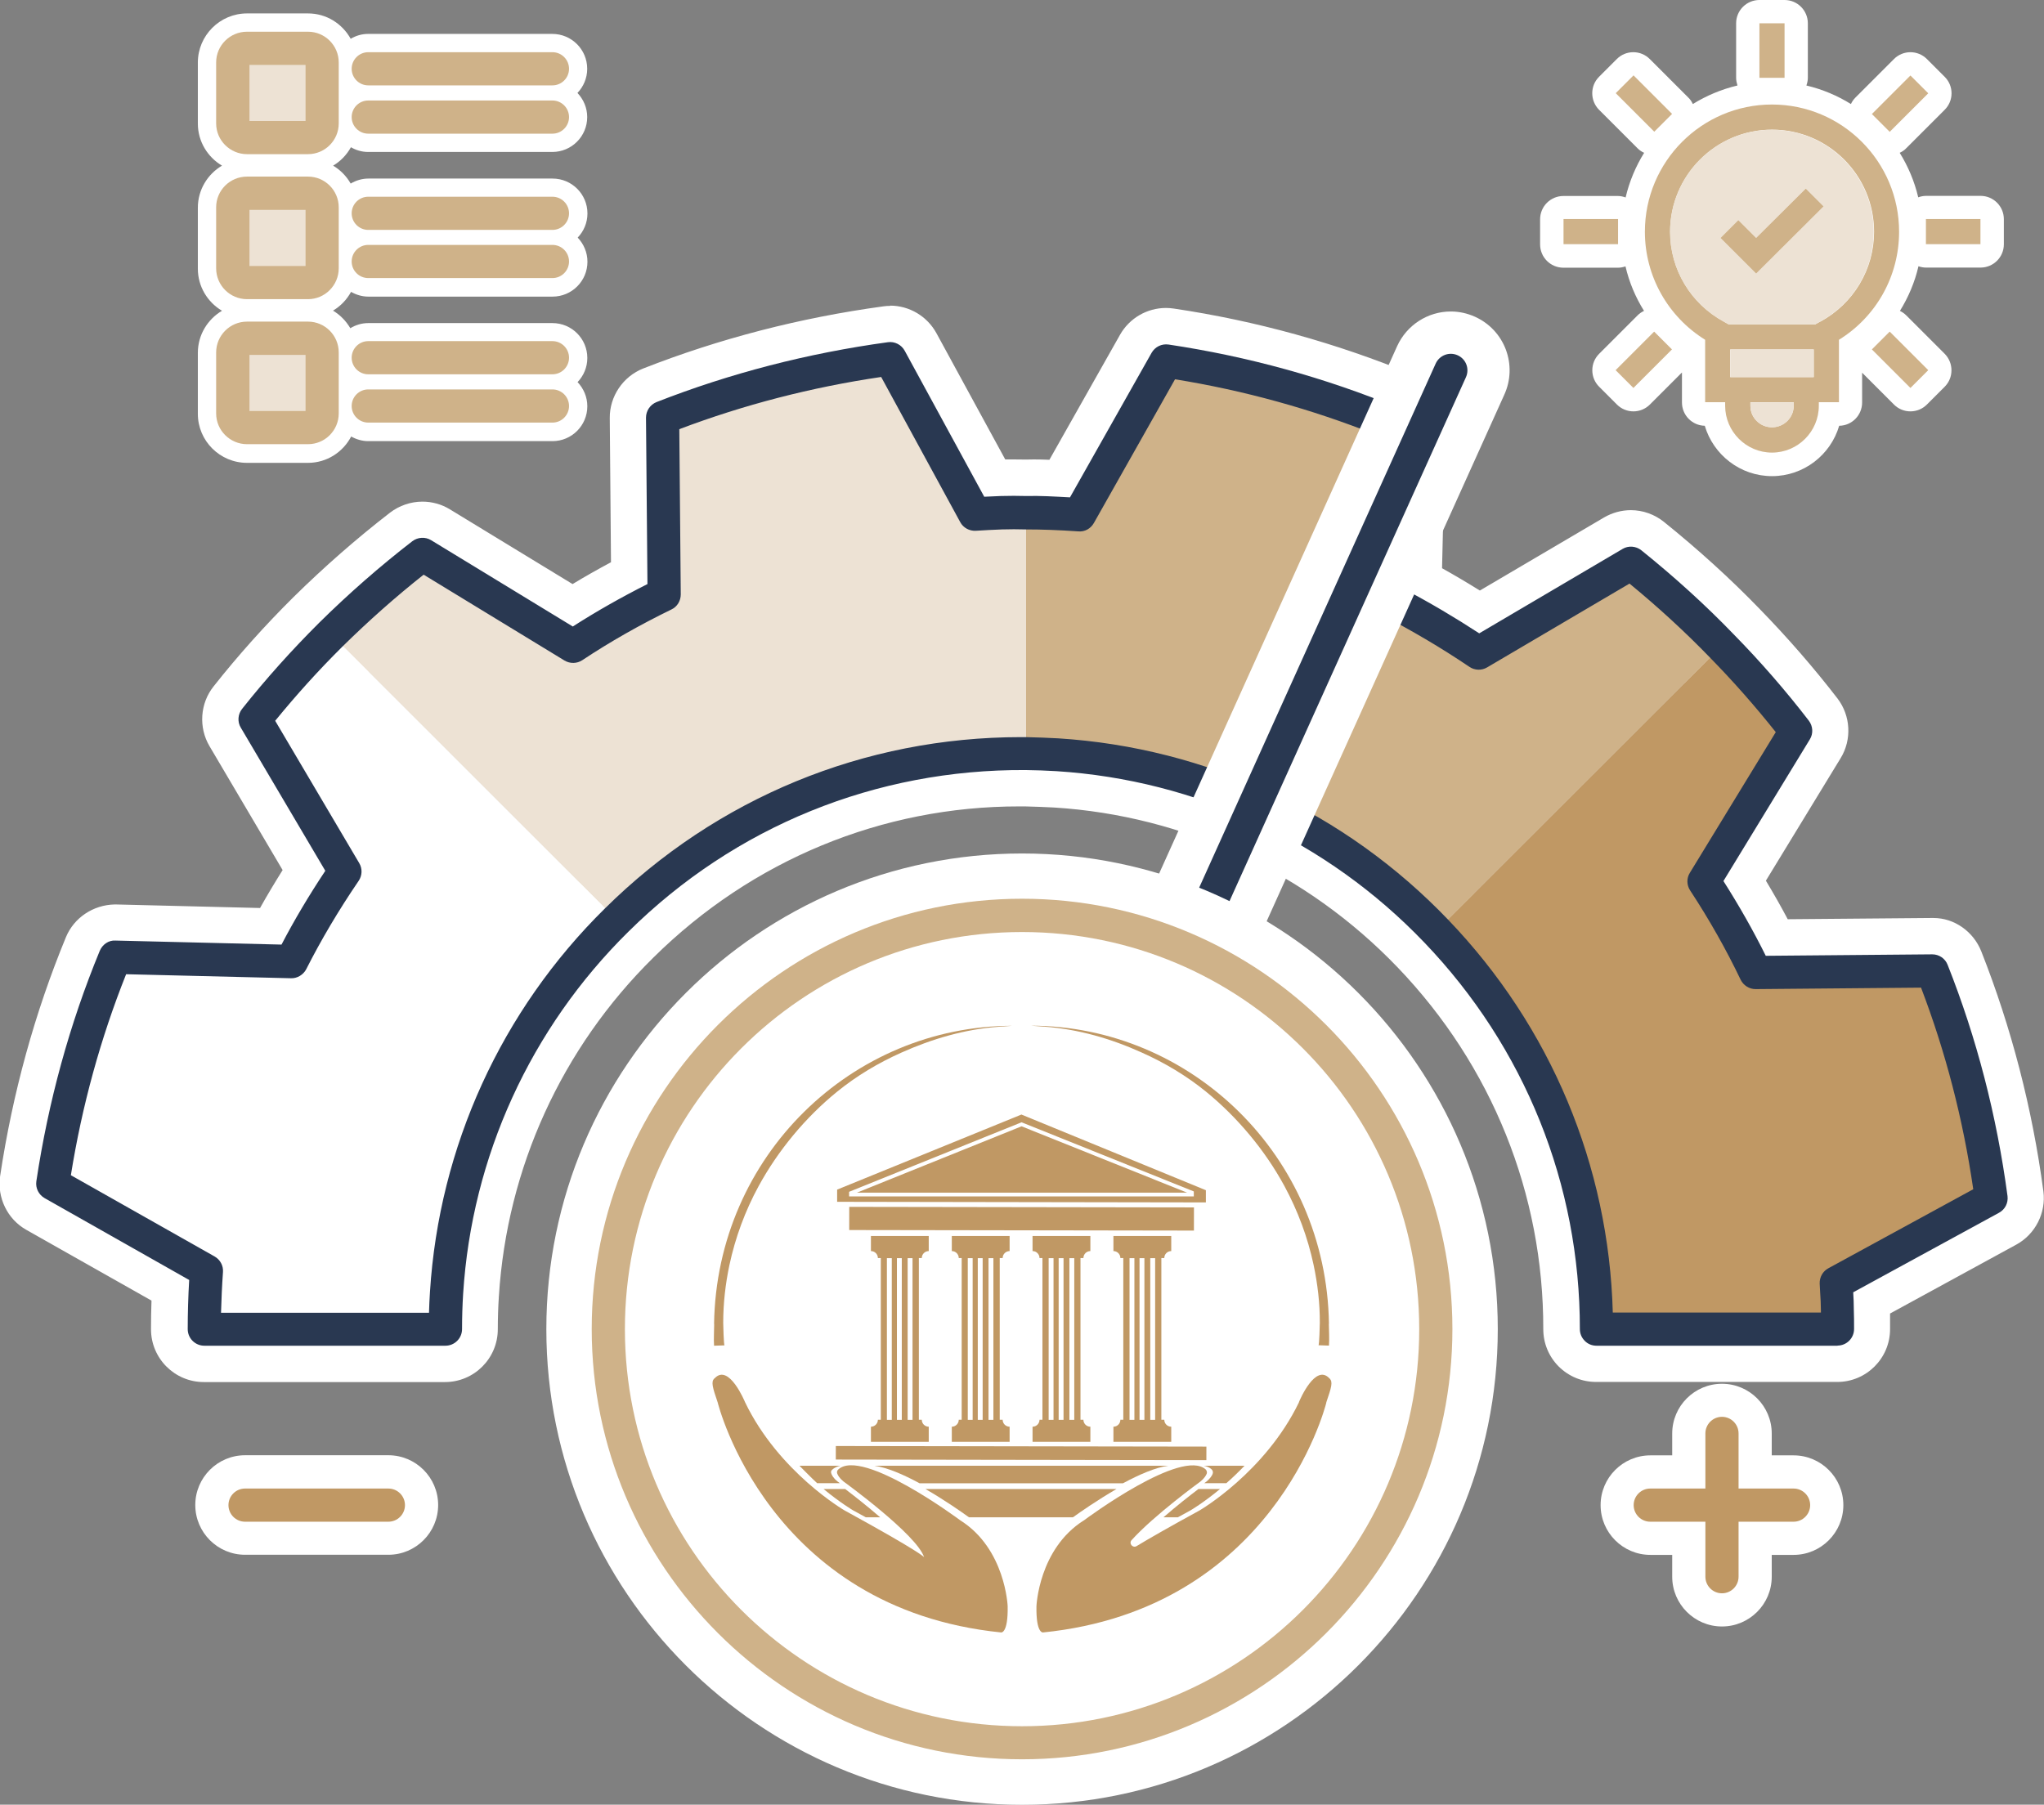 <?xml version="1.0" encoding="UTF-8"?> <svg xmlns="http://www.w3.org/2000/svg" id="Layer_2" viewBox="0 0 167.57 147.97"><rect x="0" y="0" width="167.57" height="147.97" fill="#808080" stroke="none"/><defs><style> .cls-1 { fill: #c09864; } .cls-2 { fill: #fff; } .cls-3 { fill: #ede2d4; } .cls-4 { fill: #293851; } .cls-5 { fill: #cfb289; } </style></defs><g id="Design"><g><g><g><path class="cls-2" d="M162.36,16.06h-4.47c-.22,0-.44.05-.63.12-.31-1.31-.83-2.54-1.52-3.65.19-.09.38-.21.53-.37l3.16-3.16c.36-.36.56-.84.56-1.35s-.2-.99-.56-1.35l-1.46-1.46c-.37-.37-.86-.56-1.35-.56s-.98.19-1.35.56l-3.16,3.16c-.16.16-.28.34-.37.53-1.11-.69-2.34-1.21-3.65-1.52.07-.2.12-.41.12-.63V1.91c0-1.05-.85-1.91-1.91-1.91h-2.06c-1.05,0-1.91.85-1.91,1.91v4.47c0,.22.05.43.11.63-1.31.31-2.54.83-3.66,1.52-.09-.2-.21-.38-.37-.53l-3.16-3.16c-.36-.36-.84-.56-1.35-.56s-.99.2-1.35.56l-1.46,1.46c-.74.74-.74,1.95,0,2.7l3.16,3.16c.16.16.34.28.54.37-.69,1.11-1.21,2.34-1.52,3.66-.2-.07-.41-.12-.63-.12h-4.47c-1.05,0-1.91.85-1.91,1.91v2.06c0,1.05.85,1.91,1.91,1.91h4.47c.22,0,.42-.04.62-.11.3,1.3.82,2.53,1.52,3.65-.19.09-.37.21-.52.36l-3.16,3.16c-.36.36-.56.84-.56,1.35s.2.99.56,1.35l1.46,1.46c.37.37.86.56,1.35.56s.98-.19,1.35-.56l2.63-2.63v2.46c0,1.04.83,1.89,1.87,1.91.7,2.38,2.91,4.13,5.51,4.13s4.81-1.74,5.51-4.13c1.04-.01,1.88-.86,1.88-1.91v-2.44l2.61,2.61c.36.36.84.56,1.35.56s.99-.2,1.35-.56l1.46-1.46c.74-.74.74-1.95,0-2.7l-3.16-3.16c-.15-.15-.33-.27-.51-.36.7-1.13,1.22-2.36,1.52-3.66.19.07.4.11.62.11h4.47c1.05,0,1.91-.85,1.91-1.91v-2.06c0-1.05-.85-1.91-1.91-1.91Z"></path><g><path class="cls-5" d="M145.27,8.57c-5.75,0-10.42,4.68-10.42,10.43,0,3.63,1.88,6.96,4.94,8.86v5.12h1.64v.29c0,2.12,1.73,3.84,3.84,3.84s3.84-1.72,3.84-3.84v-.29h1.65v-5.12c3.07-1.9,4.93-5.23,4.93-8.86,0-5.75-4.67-10.43-10.42-10.43ZM147.05,33.27c0,.98-.81,1.76-1.78,1.76s-1.77-.78-1.77-1.76v-.29h3.55v.29ZM148.69,30.92h-6.85v-2.27h6.85v2.27ZM149.22,26.37l-.41.23h-7.08l-.41-.23c-2.72-1.48-4.4-4.29-4.4-7.37,0-4.62,3.75-8.37,8.36-8.37s8.36,3.75,8.36,8.37c0,3.08-1.68,5.89-4.4,7.37Z"></path><path class="cls-3" d="M147.05,32.99v.29c0,.98-.81,1.76-1.78,1.76s-1.77-.78-1.77-1.76v-.29h3.55Z"></path><rect class="cls-3" x="141.85" y="28.65" width="6.85" height="2.27"></rect><path class="cls-3" d="M145.26,10.64c-4.6,0-8.35,3.75-8.35,8.37,0,3.08,1.69,5.89,4.4,7.36l.41.23h7.08l.41-.23c2.72-1.47,4.4-4.28,4.4-7.36,0-4.62-3.75-8.37-8.37-8.37ZM143.97,22.43l-2.92-2.92,1.46-1.46,1.46,1.46,4.07-4.06,1.46,1.46-5.53,5.52Z"></path><path class="cls-5" d="M144.24,1.91h2.06v4.47h-2.06V1.91Z"></path><path class="cls-5" d="M153.46,9.35l3.16-3.16,1.46,1.46-3.16,3.16-1.46-1.46Z"></path><path class="cls-5" d="M157.89,17.96h4.47v2.06h-4.47v-2.06Z"></path><path class="cls-5" d="M153.46,28.65l1.46-1.46,3.16,3.16-1.46,1.46-3.16-3.16Z"></path><path class="cls-5" d="M132.45,30.35l3.16-3.16,1.46,1.46-3.16,3.16-1.46-1.46Z"></path><path class="cls-5" d="M128.18,17.96h4.47v2.06h-4.47v-2.06Z"></path><path class="cls-5" d="M132.46,7.64l1.46-1.46,3.16,3.16-1.46,1.46-3.16-3.16Z"></path><polygon class="cls-5" points="149.5 16.92 143.97 22.43 141.05 19.51 142.51 18.05 143.97 19.51 148.04 15.46 149.5 16.92"></polygon></g></g><g><path class="cls-2" d="M28.75,12.06c.42.25.91.4,1.43.4h15.1c1.58,0,2.86-1.28,2.86-2.86,0-.77-.31-1.46-.8-1.98.49-.51.8-1.21.8-1.98,0-1.58-1.28-2.86-2.86-2.86h-15.1c-.53,0-1.01.15-1.43.4-.69-1.24-1.99-2.08-3.5-2.08h-5c-2.22,0-4.03,1.81-4.03,4.03v5c0,1.47.8,2.75,1.98,3.45-1.18.7-1.98,1.98-1.98,3.45v5c0,1.47.8,2.75,1.98,3.45-1.18.7-1.98,1.98-1.98,3.45v5c0,2.22,1.81,4.02,4.03,4.02h5c1.54,0,2.87-.88,3.54-2.16.41.23.89.38,1.4.38h15.1c1.58,0,2.86-1.28,2.86-2.86,0-.77-.31-1.46-.8-1.98.49-.51.8-1.21.8-1.98,0-1.58-1.28-2.86-2.86-2.86h-15.1c-.54,0-1.04.16-1.47.42-.35-.59-.83-1.09-1.42-1.44.62-.37,1.13-.9,1.48-1.54.42.24.9.39,1.42.39h15.1c1.58,0,2.86-1.28,2.86-2.86,0-.77-.31-1.46-.8-1.98.49-.51.8-1.21.8-1.98,0-1.58-1.28-2.86-2.86-2.86h-15.1c-.53,0-1.03.16-1.45.41-.35-.61-.84-1.11-1.44-1.47.61-.36,1.11-.88,1.46-1.51Z"></path><g><g><rect class="cls-3" x="19.09" y="3.96" width="7.33" height="7.33" rx="1.16" ry="1.16"></rect><path class="cls-5" d="M25.25,12.64h-5c-1.39,0-2.53-1.13-2.53-2.52v-5c0-1.39,1.13-2.52,2.53-2.52h5c1.39,0,2.52,1.13,2.52,2.52v5c0,1.39-1.13,2.52-2.52,2.52ZM20.45,9.92h4.6v-4.6h-4.6v4.6Z"></path></g><g><rect class="cls-3" x="19.09" y="15.85" width="7.33" height="7.33" rx="1.16" ry="1.16"></rect><path class="cls-5" d="M25.25,24.53h-5c-1.39,0-2.53-1.13-2.53-2.53v-5c0-1.39,1.13-2.52,2.53-2.52h5c1.39,0,2.52,1.13,2.52,2.52v5c0,1.39-1.13,2.53-2.52,2.53ZM20.45,21.81h4.6v-4.6h-4.6v4.6Z"></path></g><g><rect class="cls-3" x="19.09" y="27.74" width="7.33" height="7.33" rx="1.16" ry="1.16"></rect><path class="cls-5" d="M25.25,36.42h-5c-1.39,0-2.53-1.13-2.53-2.52v-5c0-1.39,1.13-2.53,2.53-2.53h5c1.39,0,2.52,1.13,2.52,2.53v5c0,1.39-1.13,2.52-2.52,2.52ZM20.45,33.7h4.6v-4.6h-4.6v4.6Z"></path></g><g><path class="cls-5" d="M45.29,7h-15.1c-.75,0-1.36-.61-1.36-1.36s.61-1.36,1.36-1.36h15.1c.75,0,1.36.61,1.36,1.36s-.61,1.36-1.36,1.36Z"></path><path class="cls-5" d="M45.29,10.96h-15.1c-.75,0-1.36-.61-1.36-1.36s.61-1.36,1.36-1.36h15.1c.75,0,1.36.61,1.36,1.36s-.61,1.36-1.36,1.36Z"></path></g><g><path class="cls-5" d="M45.29,18.85h-15.1c-.75,0-1.36-.61-1.36-1.36s.61-1.36,1.36-1.36h15.1c.75,0,1.36.61,1.36,1.36s-.61,1.36-1.36,1.36Z"></path><path class="cls-5" d="M45.29,22.8h-15.1c-.75,0-1.36-.61-1.36-1.36s.61-1.36,1.36-1.36h15.1c.75,0,1.36.61,1.36,1.36s-.61,1.36-1.36,1.36Z"></path></g><g><path class="cls-5" d="M45.29,30.69h-15.1c-.75,0-1.36-.61-1.36-1.36s.61-1.36,1.36-1.36h15.1c.75,0,1.36.61,1.36,1.36s-.61,1.36-1.36,1.36Z"></path><path class="cls-5" d="M45.29,34.65h-15.1c-.75,0-1.36-.61-1.36-1.36s.61-1.36,1.36-1.36h15.1c.75,0,1.36.61,1.36,1.36s-.61,1.36-1.36,1.36Z"></path></g></g></g></g><g><path class="cls-2" d="M31.84,119.32h-11.75c-2.25,0-4.08,1.83-4.08,4.08s1.83,4.08,4.08,4.08h11.75c2.25,0,4.08-1.83,4.08-4.08s-1.83-4.08-4.08-4.08Z"></path><path class="cls-2" d="M141.17,133.36c-2.25,0-4.08-1.83-4.08-4.08v-1.79h-1.79c-2.25,0-4.08-1.83-4.08-4.08s1.83-4.08,4.08-4.08h1.79v-1.79c0-2.25,1.83-4.08,4.08-4.08s4.08,1.83,4.08,4.08v1.79h1.79c2.25,0,4.08,1.83,4.08,4.08s-1.83,4.08-4.08,4.08h-1.79v1.79c0,2.25-1.83,4.08-4.08,4.08Z"></path><g><g><path class="cls-2" d="M141.16,52.95c2.16,2.2,4.18,4.52,6.06,6.97l-7.53,12.34c1.56,2.38,2.99,4.89,4.23,7.48l14.49-.13c2.33,5.89,3.96,12.15,4.83,18.64l-12.71,6.93c.03.74.1,1.46.1,2.2.02.53.02,1.06.02,1.59h-19.77c.02-12.55-4.95-24.11-13.13-32.64l23.41-23.39M141.18,49.08l-1.95,1.94-23.41,23.39-1.88,1.88,1.84,1.92c7.99,8.34,12.38,19.26,12.37,30.75v2.72s2.72,0,2.72,0h22.49v-2.72c0-.54,0-1.09-.02-1.63,0-.2,0-.4-.01-.59l11.21-6.11,1.64-.9-.25-1.85c-.89-6.69-2.57-13.18-4.99-19.29l-.69-1.74-1.87.02-12.79.11c-.82-1.6-1.73-3.2-2.7-4.78l6.64-10.89.97-1.6-1.14-1.48c-1.9-2.47-4.01-4.89-6.28-7.21l-1.92-1.97h0Z"></path><path class="cls-2" d="M95.6,29.59c6.47.96,12.69,2.7,18.58,5.13l-.34,14.45c2.56,1.3,5.02,2.77,7.38,4.36l12.48-7.35c2.62,2.11,5.12,4.36,7.45,6.77l-23.41,23.39c-7.9-8.25-18.79-13.69-31.06-14.46-.87-.05-1.72-.08-2.57-.1v-19.75c1.46,0,2.93.06,4.38.16l7.11-12.6M94.15,26.62l-.92,1.63-6.28,11.12c-1.01-.05-1.95-.07-2.84-.07h-2.72v25.14l2.67.05c.82.02,1.63.05,2.47.09,11.11.7,21.51,5.54,29.25,13.63l1.92,2.01,1.97-1.97,23.41-23.39,1.89-1.89-1.86-1.92c-2.34-2.42-4.93-4.78-7.7-7l-1.47-1.18-1.62.95-11.02,6.49c-1.55-1-3.12-1.92-4.7-2.78l.3-12.76.04-1.87-1.73-.71c-6.15-2.54-12.61-4.32-19.22-5.31l-1.85-.28h0Z"></path><path class="cls-2" d="M72.99,29.41l6.93,12.72c.72-.05,1.46-.08,2.2-.11.34,0,.67-.01,1-.01s.66,0,.99.01v19.75c-.14,0-.28,0-.41,0-12.81,0-24.58,5.18-33.14,13.64l-23.42-23.41c2.36-2.33,4.86-4.52,7.5-6.56l12.35,7.53c2.38-1.58,4.89-2.99,7.46-4.25l-.13-14.49c5.9-2.32,12.16-3.94,18.66-4.83M74.48,26.47l-1.86.25c-6.68.91-13.17,2.59-19.29,4.99l-1.74.68.02,1.87.11,12.8c-1.65.85-3.24,1.76-4.77,2.71l-10.9-6.64-1.6-.98-1.48,1.15c-2.69,2.08-5.29,4.36-7.74,6.78l-1.95,1.92,1.94,1.94,23.42,23.41,1.91,1.91,1.92-1.9c8.38-8.29,19.48-12.86,31.23-12.86h.39s2.74.03,2.74.03v-25.15l-2.65-.06c-.35,0-.7-.01-1.06-.01s-.71,0-1.07.01c-.19,0-.38.02-.57.02l-6.11-11.22-.9-1.65h0Z"></path><path class="cls-2" d="M27.14,52.02l23.42,23.41c-7.96,7.85-13.19,18.55-13.95,30.56-.06,1-.1,1.99-.1,2.99h-19.77c0-1.61.06-3.22.18-4.79l-12.6-7.13c.97-6.47,2.69-12.69,5.12-18.58l14.46.35c1.29-2.56,2.77-5.02,4.38-7.38l-7.37-12.48c1.93-2.43,4.02-4.76,6.23-6.95M27.15,48.18l-1.92,1.91c-2.28,2.27-4.45,4.69-6.44,7.19l-1.16,1.46.95,1.61,6.5,11.02c-1.02,1.57-1.95,3.15-2.79,4.71l-12.77-.31-1.87-.05-.71,1.73c-2.52,6.11-4.3,12.57-5.29,19.22l-.28,1.85,1.63.92,11.12,6.29c-.05,1.11-.08,2.2-.08,3.26v2.72h25.21v-2.72c0-.94.03-1.88.09-2.82.69-10.9,5.35-21.12,13.14-28.8l1.95-1.92-1.94-1.94-23.42-23.41-1.92-1.92h0Z"></path></g><path class="cls-2" d="M72.98,27.8c.58,0,1.13.32,1.42.84l6.45,11.83c.4-.02.81-.04,1.21-.05.36,0,.72-.01,1.07-.01s.69,0,1.04.01c.2,0,.4-.01.61-.01.84,0,1.81.06,2.81.11l6.62-11.72c.29-.51.83-.82,1.4-.82.08,0,.16,0,.24.02,6.51.97,12.89,2.74,18.95,5.24.62.25,1.01.86,1,1.53l-.31,13.44c1.95,1.03,3.9,2.18,5.8,3.43l11.62-6.84c.25-.15.54-.22.82-.22.36,0,.71.12,1,.36,2.73,2.19,5.29,4.52,7.6,6.91,2.22,2.27,4.31,4.67,6.18,7.1.41.53.44,1.25.1,1.82l-7,11.48c1.23,1.94,2.35,3.91,3.33,5.88l13.48-.12s.09,0,.13,0c.61,0,1.15.45,1.38,1.02,2.38,6.02,4.04,12.42,4.92,19.02.09.66-.24,1.31-.82,1.63l-11.82,6.45c.02.42.04.85.04,1.28.02.5.02,1.05.02,1.59,0,.89-.72,1.61-1.61,1.61h-19.77c-.43,0-.84-.17-1.14-.47-.3-.3-.47-.71-.47-1.14.02-11.78-4.49-22.98-12.68-31.52-7.94-8.29-18.59-13.25-30-13.97-.84-.05-1.67-.08-2.5-.09-.16,0-.32,0-.49,0-11.96,0-23.33,4.69-31.91,13.18-7.99,7.87-12.77,18.36-13.47,29.52-.06.97-.09,1.93-.09,2.89,0,.89-.72,1.61-1.61,1.61h-19.77c-.89,0-1.61-.72-1.61-1.61,0-1.25.04-2.56.11-3.89l-11.72-6.63c-.58-.33-.9-.98-.8-1.64.98-6.56,2.74-12.94,5.22-18.96.25-.61.87-.98,1.53-.99l13.45.33c1.01-1.92,2.16-3.87,3.45-5.81l-6.85-11.61c-.34-.57-.29-1.3.13-1.82,1.96-2.47,4.1-4.86,6.35-7.09,2.43-2.39,5-4.64,7.64-6.69.29-.22.64-.34.99-.34.29,0,.58.08.83.24l11.49,7c1.85-1.18,3.82-2.3,5.87-3.34l-.12-13.49c0-.67.4-1.27,1.02-1.51,6.04-2.37,12.44-4.02,19.03-4.92.07,0,.14-.01.21-.01M46.99,54.59c-.29,0-.58-.08-.84-.24l-11.4-6.95c-2.24,1.78-4.42,3.72-6.48,5.75-1.9,1.88-3.71,3.88-5.4,5.95l6.8,11.52c.32.54.3,1.21-.05,1.72-1.64,2.41-3.08,4.84-4.27,7.2-.27.54-.84.89-1.42.89-.02,0-.04,0-.06,0l-13.35-.33c-2.03,5.14-3.52,10.54-4.43,16.09l11.63,6.58c.54.3.86.89.81,1.51-.07,1.04-.12,2.07-.15,3.07h16.56c.02-.5.04-.99.07-1.49.75-11.95,5.87-23.18,14.42-31.61,9.18-9.08,21.27-14.11,34.14-14.11.19,0,.37,0,.56,0,.89.02,1.76.05,2.65.1,12.23.77,23.64,6.08,32.14,14.96,8.4,8.76,13.17,20.12,13.55,32.14h16.56c0-.48-.03-.91-.05-1.34l-.04-.78c-.03-.61.3-1.19.84-1.48l11.73-6.4c-.82-5.58-2.23-11.01-4.18-16.15l-13.38.12c-.66-.04-1.2-.35-1.47-.91-1.17-2.45-2.56-4.9-4.12-7.29-.34-.52-.35-1.19-.03-1.72l6.95-11.39c-1.62-2.04-3.38-4.04-5.26-5.95-1.98-2.05-4.14-4.04-6.45-5.94l-11.52,6.78c-.25.15-.53.22-.82.22-.32,0-.63-.09-.9-.27-2.35-1.59-4.78-3.02-7.22-4.26-.55-.28-.89-.85-.88-1.47l.31-13.33c-5.18-2.05-10.58-3.54-16.09-4.45l-6.56,11.62c-.29.51-.82.82-1.42.82-.03,0-.06,0-.09,0-1.59-.11-2.99-.16-4.27-.16-.35,0-.69-.01-1.03-.01-.31,0-.62,0-.93.01-.7.03-1.43.06-2.14.11-.03,0-.05,0-.08,0-.59,0-1.15-.31-1.44-.84l-6.4-11.74c-5.58.84-11.01,2.24-16.16,4.18l.12,13.38c0,.62-.35,1.19-.9,1.46-2.58,1.26-5.03,2.65-7.28,4.14-.27.18-.58.27-.89.27M72.98,25.08c-.19,0-.38.01-.57.04-6.81.93-13.42,2.64-19.67,5.09-1.66.65-2.77,2.29-2.75,4.07l.1,11.82c-1.08.58-2.13,1.17-3.15,1.79l-10.06-6.13c-.67-.41-1.45-.63-2.25-.63-.95,0-1.89.32-2.65.9-2.74,2.12-5.39,4.44-7.9,6.91-2.33,2.31-4.54,4.77-6.57,7.34-1.11,1.39-1.24,3.36-.34,4.89l6,10.17c-.65,1.04-1.27,2.07-1.85,3.11l-11.79-.29h-.07s-.07,0-.07,0c-1.76.04-3.32,1.09-3.98,2.67-2.57,6.23-4.38,12.82-5.4,19.6-.26,1.77.6,3.54,2.15,4.41l10.26,5.8c-.03.8-.04,1.59-.04,2.35,0,2.39,1.94,4.33,4.33,4.33h19.77c2.39,0,4.33-1.94,4.33-4.33,0-.91.03-1.83.09-2.72.66-10.5,5.16-20.36,12.67-27.76,8.08-7.99,18.74-12.4,30-12.39h.46c.8.02,1.61.05,2.38.09,10.71.67,20.73,5.34,28.19,13.13,7.7,8.04,11.94,18.56,11.92,29.64,0,1.16.45,2.24,1.26,3.06.83.82,1.91,1.27,3.07,1.27h19.77c2.39,0,4.33-1.94,4.33-4.33,0-.43,0-.87,0-1.28l10.35-5.65c1.56-.85,2.45-2.61,2.22-4.37-.91-6.82-2.63-13.44-5.09-19.67-.65-1.64-2.22-2.74-3.91-2.74-.08,0-.17,0-.25,0l-11.71.1c-.56-1.06-1.16-2.11-1.79-3.16l6.13-10.05c.93-1.52.82-3.48-.26-4.89-1.95-2.53-4.1-5-6.39-7.35-2.38-2.46-5.02-4.86-7.84-7.13-.76-.61-1.72-.96-2.71-.96-.77,0-1.53.21-2.2.6l-10.18,5.99c-1.03-.64-2.06-1.25-3.1-1.83l.28-11.78c.04-1.78-1.03-3.42-2.68-4.1-6.27-2.58-12.86-4.41-19.59-5.41-.21-.03-.43-.05-.64-.05-1.56,0-3,.84-3.77,2.2l-5.79,10.25c-.44-.02-.86-.03-1.27-.03-.22,0-.43,0-.64.01-.34,0-.67-.01-1.01-.01-.23,0-.46,0-.7,0l-5.64-10.35c-.76-1.39-2.22-2.26-3.8-2.26h0ZM58.68,37.24c3.86-1.34,7.86-2.37,11.96-3.09l5.48,10.05c.76,1.39,2.22,2.26,3.83,2.26.07,0,.13,0,.2,0,.75-.05,1.45-.08,2.13-.11.25,0,.53-.01.81-.01.31,0,.63,0,.96.01h.03s.03,0,.03,0c1.21,0,2.55.05,4.09.15.12,0,.19,0,.27,0,1.57,0,3.02-.84,3.79-2.2l5.62-9.95c4.05.77,8.04,1.87,11.9,3.29l-.27,11.41c-.04,1.66.89,3.21,2.37,3.96,2.34,1.19,4.67,2.57,6.93,4.09.72.48,1.56.74,2.42.74.77,0,1.53-.21,2.2-.6l9.85-5.8c1.69,1.46,3.29,2.98,4.77,4.51,1.37,1.4,2.67,2.83,3.89,4.29l-5.94,9.74c-.87,1.42-.84,3.24.08,4.63,1.5,2.29,2.83,4.64,3.94,6.97.69,1.45,2.1,2.37,3.77,2.46h.09s.09,0,.09,0l11.46-.1c1.34,3.85,2.38,7.85,3.08,11.94l-10.04,5.48c-1.23.67-2.05,1.9-2.22,3.27h-11.21c-.97-11.71-5.94-22.74-14.15-31.3-8.97-9.37-21.02-14.98-33.93-15.79-.96-.05-1.86-.09-2.77-.1h-.61c-13.54,0-26.34,5.29-36.05,14.89-8.77,8.64-14.12,20.08-15.15,32.31h-11.14c0-.05,0-.11.01-.16.12-1.66-.74-3.26-2.19-4.07l-9.95-5.63c.77-4.07,1.87-8.06,3.27-11.91l11.42.28h.03s.09,0,.09,0c1.61,0,3.12-.93,3.85-2.38,1.14-2.27,2.52-4.59,4.09-6.9.94-1.38,1-3.2.15-4.63l-5.82-9.87c1.28-1.49,2.62-2.92,4-4.29,1.54-1.52,3.15-2.98,4.8-4.36l9.76,5.94c.68.41,1.46.63,2.25.63.85,0,1.68-.25,2.39-.72,2.15-1.42,4.49-2.76,6.97-3.96,1.49-.73,2.44-2.27,2.43-3.92l-.1-11.46h0Z"></path></g><g><path class="cls-1" d="M150.63,107.38c.02.53.02,1.06.02,1.59h-19.77c.02-12.55-4.95-24.11-13.13-32.64l23.41-23.39c2.16,2.2,4.18,4.52,6.06,6.97l-7.53,12.34c1.56,2.38,2.99,4.89,4.23,7.48l14.49-.13c2.33,5.89,3.96,12.15,4.83,18.64l-12.71,6.93c.03.74.1,1.46.1,2.2Z"></path><path class="cls-5" d="M141.16,52.95l-23.41,23.39c-7.9-8.25-18.79-13.69-31.06-14.46-.87-.05-1.72-.08-2.57-.1v-19.75c1.46,0,2.93.06,4.38.16l7.11-12.6c6.47.96,12.69,2.7,18.58,5.13l-.34,14.45c2.56,1.3,5.02,2.77,7.38,4.36l12.48-7.35c2.62,2.11,5.12,4.36,7.45,6.77Z"></path><path class="cls-3" d="M84.12,42.03v19.75c-12.97-.11-24.9,5.08-33.56,13.64l-23.42-23.41c2.36-2.33,4.86-4.52,7.5-6.56l12.35,7.53c2.38-1.58,4.89-2.99,7.46-4.25l-.13-14.49c5.9-2.32,12.16-3.94,18.66-4.83l6.93,12.72c.72-.05,1.46-.08,2.2-.11.68-.02,1.34-.02,1.99,0Z"></path><path class="cls-2" d="M50.56,75.42c-7.96,7.85-13.19,18.55-13.95,30.56-.06,1-.1,1.99-.1,2.99h-19.77c0-1.61.06-3.22.18-4.79l-12.6-7.13c.97-6.47,2.69-12.69,5.12-18.58l14.46.35c1.29-2.56,2.77-5.02,4.38-7.38l-7.37-12.48c1.93-2.43,4.02-4.76,6.23-6.95l23.42,23.41Z"></path></g><path class="cls-1" d="M31.84,124.77h-11.75c-.75,0-1.36-.61-1.36-1.36s.61-1.36,1.36-1.36h11.75c.75,0,1.36.61,1.36,1.36s-.61,1.36-1.36,1.36Z"></path><g><path class="cls-1" d="M147.04,124.77h-11.75c-.75,0-1.36-.61-1.36-1.36s.61-1.36,1.36-1.36h11.75c.75,0,1.36.61,1.36,1.36s-.61,1.36-1.36,1.36Z"></path><path class="cls-1" d="M141.17,130.64c-.75,0-1.36-.61-1.36-1.36v-11.75c0-.75.61-1.36,1.36-1.36s1.36.61,1.36,1.36v11.75c0,.75-.61,1.36-1.36,1.36Z"></path></g><path class="cls-4" d="M150.65,110.34h-19.77c-.36,0-.71-.14-.96-.4-.26-.26-.4-.6-.4-.96.01-11.85-4.51-23.1-12.75-31.7-7.98-8.34-18.69-13.32-30.17-14.05-.84-.05-1.68-.08-2.51-.09-12.27-.08-23.83,4.6-32.57,13.25-8.03,7.92-12.84,18.46-13.55,29.68-.06.96-.09,1.94-.09,2.91,0,.75-.61,1.36-1.36,1.36h-19.77c-.75,0-1.36-.61-1.36-1.36,0-1.31.04-2.66.12-4.03l-11.85-6.71c-.49-.28-.76-.83-.68-1.38.98-6.53,2.72-12.89,5.2-18.9.22-.52.73-.88,1.29-.84l13.61.33c1.04-2,2.25-4.03,3.59-6.05l-6.93-11.74c-.29-.48-.24-1.1.11-1.54,1.95-2.46,4.09-4.84,6.33-7.07,2.41-2.38,4.98-4.63,7.62-6.67.45-.34,1.06-.38,1.54-.09l11.62,7.08c1.93-1.24,3.98-2.4,6.12-3.48l-.12-13.64c0-.56.34-1.07.86-1.28,6.02-2.36,12.4-4.01,18.97-4.91.55-.08,1.11.2,1.38.7l6.52,11.97c.45-.02.91-.04,1.36-.06.72-.02,1.41-.02,2.09,0,1.12-.03,2.27.04,3.58.11l6.69-11.85c.28-.49.82-.76,1.39-.68,6.49.97,12.85,2.72,18.9,5.22.52.21.85.73.84,1.29l-.32,13.6c2.03,1.07,4.06,2.27,6.05,3.57l11.75-6.92c.48-.29,1.1-.24,1.54.11,2.72,2.19,5.27,4.5,7.57,6.89,2.22,2.26,4.29,4.65,6.16,7.08.34.45.38,1.06.08,1.54l-7.08,11.61c1.28,2.01,2.45,4.07,3.47,6.13l13.64-.12h.01c.56,0,1.06.34,1.26.86,2.38,6,4.03,12.38,4.91,18.96.07.56-.2,1.1-.7,1.37l-11.95,6.52c.03.47.05.94.05,1.42.02.5.02,1.05.02,1.59,0,.75-.61,1.36-1.36,1.36ZM132.22,107.62h17.06c0-.06,0-.13,0-.19,0-.51-.03-.98-.06-1.44l-.04-.74c-.02-.52.25-1.01.71-1.26l11.88-6.48c-.83-5.72-2.27-11.27-4.28-16.53l-13.55.12c-.52.01-1.01-.3-1.24-.77-1.18-2.47-2.57-4.93-4.14-7.32-.29-.44-.3-1.01-.02-1.45l7.04-11.53c-1.66-2.09-3.46-4.14-5.39-6.11-2.02-2.09-4.24-4.13-6.6-6.07l-11.67,6.87c-.45.27-1.02.25-1.45-.04-2.37-1.6-4.81-3.03-7.24-4.28-.47-.24-.75-.72-.74-1.24l.32-13.51c-5.3-2.11-10.83-3.64-16.48-4.55l-6.65,11.78c-.26.46-.74.74-1.28.69-1.6-.11-3-.16-4.29-.16-.67-.02-1.31-.02-1.96,0-.7.03-1.43.06-2.15.11-.52.03-1.03-.24-1.28-.71l-6.48-11.9c-5.71.84-11.27,2.28-16.55,4.28l.12,13.55c0,.52-.29,1.01-.76,1.23-2.59,1.26-5.05,2.66-7.31,4.16-.44.29-1.01.3-1.46.03l-11.55-7.04c-2.3,1.82-4.53,3.8-6.64,5.88-1.95,1.93-3.8,3.98-5.53,6.1l6.89,11.67c.27.45.25,1.02-.05,1.46-1.65,2.42-3.09,4.86-4.29,7.23-.24.47-.75.77-1.25.75l-13.52-.33c-2.1,5.26-3.62,10.8-4.53,16.48l11.78,6.66c.46.26.73.76.69,1.28-.08,1.13-.13,2.25-.16,3.34h17.05c.02-.58.04-1.15.08-1.72.75-11.89,5.84-23.06,14.35-31.44,9.16-9.06,21.25-14.04,34.09-14.04.14,0,.29,0,.43,0,.88.02,1.75.05,2.64.1,12.17.77,23.52,6.05,31.97,14.88,8.41,8.77,13.17,20.17,13.49,32.22Z"></path><path class="cls-2" d="M123.45,28.66c-.46-1.21-1.36-2.16-2.53-2.69-.63-.28-1.29-.43-1.98-.43h0c-1.89,0-3.61,1.11-4.4,2.84l-24.2,53.63c-.53,1.17-.57,2.49-.12,3.69.46,1.21,1.36,2.16,2.53,2.69.62.28,1.29.43,1.98.43,1.89,0,3.62-1.12,4.4-2.84l24.2-53.63c.53-1.17.57-2.49.12-3.69Z"></path><path class="cls-4" d="M94.74,85.36c-.19,0-.38-.04-.56-.12-.69-.31-.99-1.11-.68-1.8l24.2-53.63c.31-.68,1.11-.99,1.8-.68.69.31.99,1.11.68,1.8l-24.2,53.63c-.23.5-.72.8-1.24.8Z"></path><g><path class="cls-2" d="M83.79,69.98c-21.5,0-39,17.49-39,39s17.49,39,39,39,39-17.49,39-39-17.49-39-39-39Z"></path><g><g><circle class="cls-2" cx="83.79" cy="108.98" r="32.56"></circle><path class="cls-5" d="M83.79,76.42c17.98,0,32.56,14.58,32.56,32.56s-14.58,32.56-32.56,32.56-32.56-14.58-32.56-32.56,14.58-32.56,32.56-32.56M83.79,73.69c-19.45,0-35.28,15.83-35.28,35.28s15.83,35.28,35.28,35.28,35.28-15.83,35.28-35.28-15.83-35.28-35.28-35.28h0Z"></path></g><g><rect class="cls-1" x="83.15" y="103.95" width="1.11" height="30.38" transform="translate(-35.56 202.66) rotate(-89.91)"></rect><rect class="cls-1" x="82.79" y="85.79" width="1.9" height="28.26" transform="translate(-16.3 183.51) rotate(-89.91)"></rect><path class="cls-1" d="M109,113.03c-1.15-1.27-2.44,1.75-2.51,1.93,0,0,0,.01,0,.02-2.77,5.74-8.14,8.86-8.14,8.86-2.65,1.45-4.23,2.36-5.17,2.93-.32.19-.66-.22-.41-.49,1.86-2.06,5.65-4.81,5.65-4.81.32-.27.45-.49.51-.64.04-.12,0-.25-.08-.34-1.95-1.78-9.74,3.98-10,4.18,0,0,0,0-.01,0-3.69,2.34-3.87,7.03-3.87,7.03-.04,2.26.54,2.15.54,2.15,18.8-1.91,23.1-18.33,23.22-18.83,0,0,0-.02,0-.03.43-1.25.55-1.67.28-1.96Z"></path><path class="cls-1" d="M58.57,113.03c1.18-1.31,2.51,1.94,2.51,1.94,2.76,5.74,8.15,8.87,8.15,8.87,6.35,3.48,6.53,3.84,6.53,3.84-.61-1.87-6.61-6.21-6.61-6.21-.34-.28-.47-.52-.52-.67-.03-.11,0-.23.09-.31,1.97-1.83,10.01,4.17,10.01,4.17,3.7,2.33,3.88,7.04,3.88,7.04.04,2.26-.54,2.15-.54,2.15-19.1-1.94-23.23-18.85-23.23-18.85-.43-1.26-.55-1.68-.29-1.97Z"></path><g><path class="cls-1" d="M108.95,108.55c-.21-13.81-11.34-24.44-24.45-24.45l1.13.08c2.76.2,5.45.98,7.97,2.12,1.88.84,3.66,1.9,5.26,3.2,2.59,2.11,4.86,4.83,6.44,7.75,1.1,2.03,1.91,4.21,2.39,6.46.33,1.56.52,3.16.51,4.75,0,.1-.04,1.84-.11,1.84,0,0,.86.03.86.03.04-.54,0-1.24-.01-1.79Z"></path><path class="cls-1" d="M58.55,108.55c0,.55-.05,1.25-.01,1.79,0,0,.86-.03.86-.03-.07,0-.11-1.74-.11-1.84,0-1.6.18-3.19.51-4.75.48-2.25,1.29-4.44,2.39-6.46,1.59-2.92,3.85-5.65,6.44-7.75,1.6-1.3,3.38-2.36,5.26-3.2,2.52-1.13,5.21-1.92,7.97-2.12l1.13-.08c-13.11.01-24.24,10.64-24.45,24.45Z"></path></g><path class="cls-1" d="M71.97,116.41c0,.32-.26.57-.57.57v1.24h4.74v-1.24c-.32,0-.57-.26-.57-.57h-.24v-13.26h.24c0-.32.26-.57.57-.57v-1.24h-4.74v1.24c.32,0,.57.26.57.57h.24v13.26h-.24ZM72.71,103.16h.4v13.26h-.4v-13.26ZM73.53,103.16h.4v13.26h-.4v-13.26ZM74.41,103.16h.4v13.26h-.4v-13.26Z"></path><path class="cls-1" d="M91.85,116.41c0,.32-.26.57-.57.57v1.24h4.74v-1.24c-.32,0-.57-.26-.57-.57h-.24v-13.26h.24c0-.32.26-.57.57-.57v-1.24h-4.74v1.24c.32,0,.57.26.57.57h.24v13.26h-.24ZM92.6,103.16h.4v13.26h-.4v-13.26ZM93.42,103.16h.4v13.26h-.4v-13.26ZM94.3,103.16h.4v13.26h-.4v-13.26Z"></path><path class="cls-1" d="M85.22,116.41c0,.32-.26.57-.57.57v1.24h4.74v-1.24c-.32,0-.57-.26-.57-.57h-.24v-13.26h.24c0-.32.26-.57.57-.57v-1.24h-4.74v1.24c.32,0,.57.26.57.57h.24v13.26h-.24ZM85.97,103.16h.4v13.26h-.4v-13.26ZM86.79,103.16h.4v13.26h-.4v-13.26ZM87.67,103.16h.4v13.26h-.4v-13.26Z"></path><path class="cls-1" d="M78.6,116.41c0,.32-.26.57-.57.57v1.24h4.74v-1.24c-.32,0-.57-.26-.57-.57h-.24v-13.26h.24c0-.32.26-.57.57-.57v-1.24h-4.74v1.24c.32,0,.57.26.57.57h.24v13.26h-.24ZM79.34,103.16h.4v13.26h-.4v-13.26ZM80.16,103.16h.4v13.26h-.4v-13.26ZM81.04,103.16h.4v13.26h-.4v-13.26Z"></path><g><polygon class="cls-1" points="97.32 97.79 83.75 92.35 70.25 97.79 97.32 97.79"></polygon><path class="cls-1" d="M83.75,91.38l-15.12,6.16v1s30.23.05,30.23.05v-1s-15.11-6.2-15.11-6.2ZM97.88,98.1h-28.27v-.38l14.14-5.7,14.12,5.67v.42Z"></path></g><path class="cls-1" d="M102.04,120.18h-3.37c.25.04.47.13.64.28.12.1.16.26.1.4-.06.15-.2.36-.49.61,0,0-.07.05-.19.14h1.81c.48-.42.98-.9,1.5-1.44Z"></path><path class="cls-1" d="M95.79,120.18h-24.12c1.05.14,2.41.73,3.72,1.44h16.67c1.32-.71,2.67-1.3,3.72-1.44Z"></path><path class="cls-1" d="M67,121.61h1.85c-.12-.09-.19-.14-.19-.14-.36-.29-.48-.54-.52-.69-.03-.1,0-.2.08-.27.18-.17.42-.28.69-.33h-3.37s1.05,1.07,1.46,1.44Z"></path><path class="cls-1" d="M69.29,122.09h-1.77c1.39,1.15,2.42,1.75,2.42,1.75.37.2.71.39,1.04.57h1.18c-1.05-.91-2.15-1.77-2.87-2.32Z"></path><path class="cls-1" d="M100.02,122.09h-1.77c-.73.55-1.82,1.41-2.87,2.32h1.18c.33-.18.67-.37,1.04-.57,0,0,1.03-.6,2.42-1.75Z"></path><path class="cls-1" d="M91.54,122.09h-15.67c1.56.9,2.95,1.87,3.57,2.32h8.52c.62-.45,2.02-1.42,3.57-2.32Z"></path></g></g></g></g></g></g></svg> 
